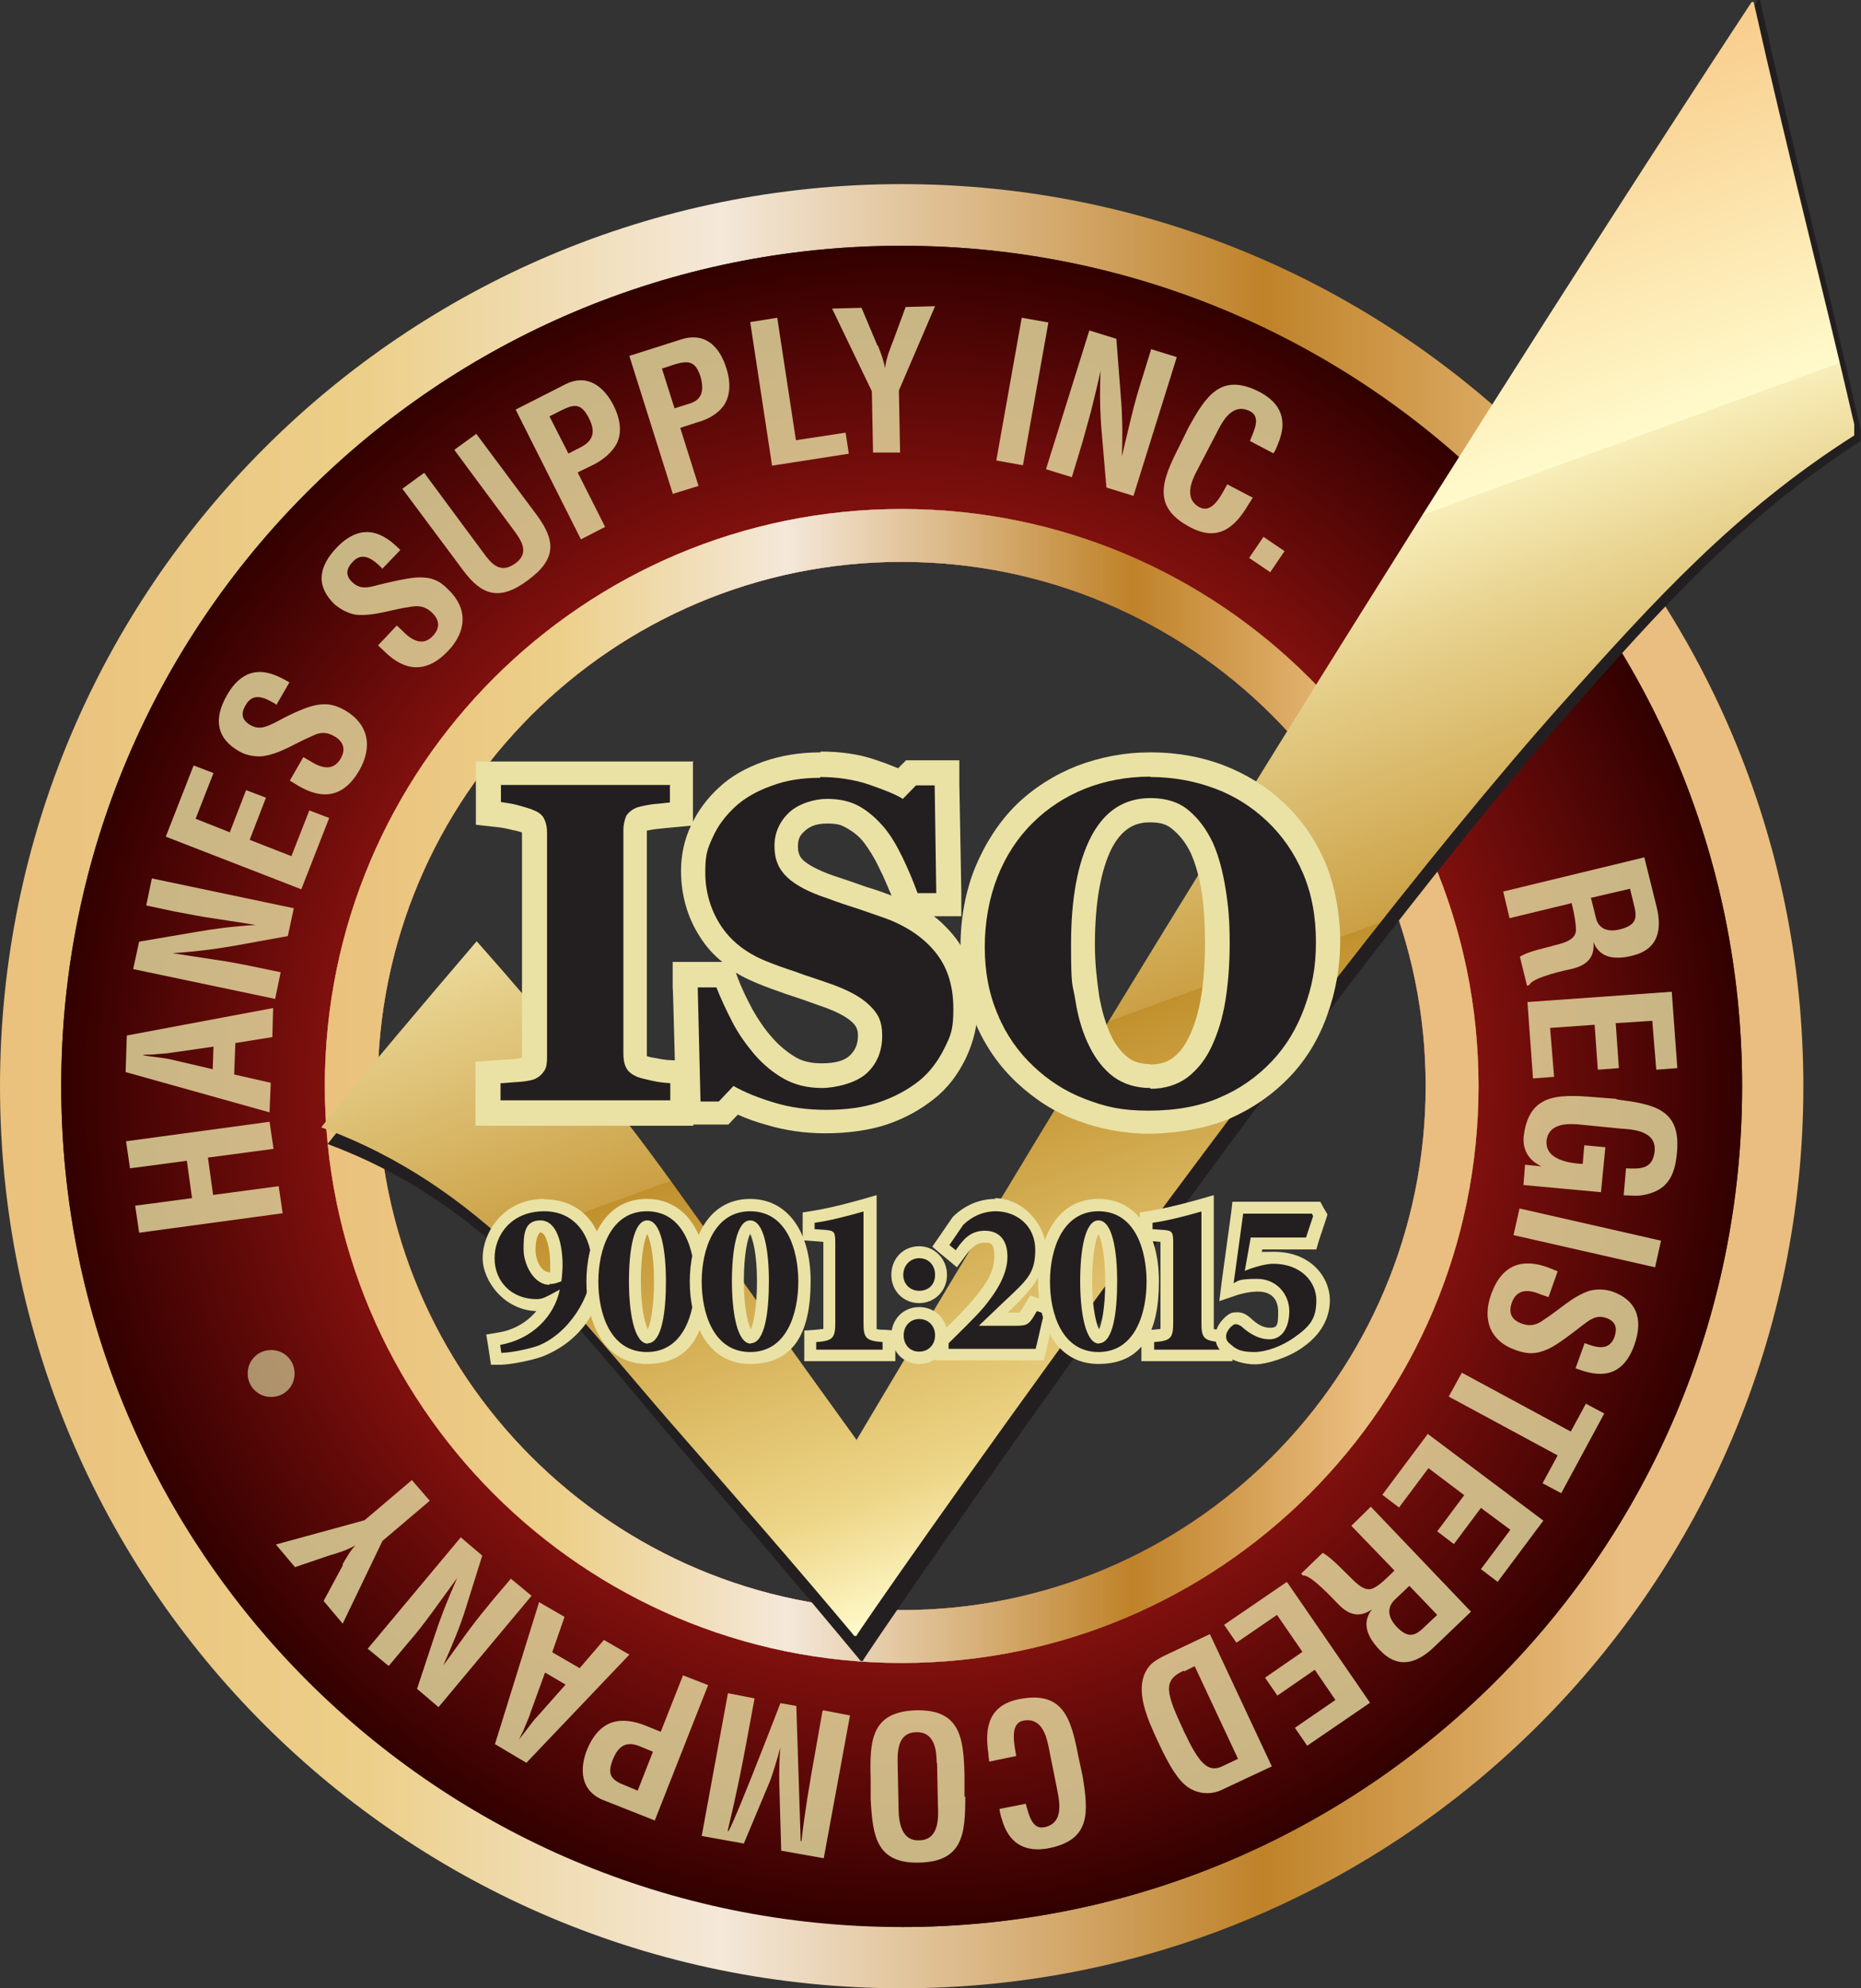 <svg viewBox="0 0 468.1 500" xmlns="http://www.w3.org/2000/svg" xmlns:xlink="http://www.w3.org/1999/xlink"><rect x="0" y="0" width="468.1" height="500" fill="#333333" stroke="none"/><linearGradient id="a"><stop offset="0" stop-color="#eac17d"/><stop offset=".2" stop-color="#eccf88"/><stop offset=".4" stop-color="#f4e8d9"/><stop offset=".7" stop-color="#bf8229"/><stop offset=".9" stop-color="#eabe80"/></linearGradient><linearGradient id="b" gradientTransform="matrix(1 0 0 -1 0 502)" gradientUnits="userSpaceOnUse" x1="0" x2="453.7" xlink:href="#a" y1="228.8" y2="228.8"/><radialGradient id="c" cx="226.8" cy="228.8" gradientTransform="matrix(1 0 0 -1 0 502)" gradientUnits="userSpaceOnUse" r="211.4"><stop offset="0" stop-color="#d6b089"/><stop offset=".5" stop-color="#ad1a16"/><stop offset="1" stop-color="#320000"/></radialGradient><linearGradient id="d" gradientTransform="matrix(1 0 0 -1 0 502)" gradientUnits="userSpaceOnUse" x1="0" x2="453.7" xlink:href="#a" y1="229" y2="229"/><radialGradient id="e" cx="226.8" cy="229" gradientTransform="matrix(1 0 0 -1 0 502)" gradientUnits="userSpaceOnUse" r="211.4"><stop offset="0" stop-color="#fff1db"/><stop offset=".3" stop-color="#d6b089"/><stop offset=".6" stop-color="#c25448"/><stop offset=".7" stop-color="#b71b20"/><stop offset="1" stop-color="#430603"/></radialGradient><linearGradient id="f" gradientTransform="matrix(1 0 0 -1 0 502)" gradientUnits="userSpaceOnUse" x1="81.8" x2="371.9" xlink:href="#a" y1="229" y2="229"/><linearGradient id="g" gradientTransform="matrix(1 0 0 -1 0 502)" gradientUnits="userSpaceOnUse" x1="236.6" x2="342.3" y1="427.1" y2="136.7"><stop offset="0" stop-color="#f8cc8b"/><stop offset=".3" stop-color="#fffacb"/><stop offset=".3" stop-color="#f8eeb9"/><stop offset=".4" stop-color="#e6d08c"/><stop offset=".6" stop-color="#cba045"/><stop offset=".6" stop-color="#c2912e"/><stop offset=".9" stop-color="#edd688"/><stop offset="1" stop-color="#fffacb"/></linearGradient><path d="m226.8 46.3c-125.2 0-226.8 101.5-226.8 226.9s101.5 226.8 226.8 226.8 226.8-101.5 226.8-226.8-101.5-226.9-226.8-226.9zm0 438.1c-116.8 0-211.4-94.6-211.4-211.4s94.8-211.2 211.4-211.2 211.4 94.6 211.4 211.4-94.6 211.4-211.4 211.4z" fill="url(#b)"/><path d="m226.8 61.8c-116.8 0-211.4 94.6-211.4 211.4s94.6 211.4 211.4 211.4 211.4-94.6 211.4-211.4-94.6-211.4-211.4-211.4zm0 356.4c-80.1 0-145.1-65-145.1-145.1s65-145.1 145.1-145.1 145.1 65 145.1 145.1-65 145.1-145.1 145.1z" fill="url(#b)"/><path d="m226.8 61.8c-116.8 0-211.4 94.6-211.4 211.4s94.6 211.4 211.4 211.4 211.4-94.6 211.4-211.4-94.6-211.4-211.4-211.4zm0 356.4c-80.1 0-145.1-65-145.1-145.1s65-145.1 145.1-145.1 145.1 65 145.1 145.1-65 145.1-145.1 145.1z" fill="url(#c)"/><path d="m226.8 128c-80.1 0-145.1 65-145.1 145.1s65 145.1 145.1 145.1 145.1-65 145.1-145.1-65-145.1-145.1-145.1zm0 276.9c-72.8 0-131.8-59-131.8-131.8s59-131.8 131.8-131.8 131.8 59 131.8 131.8-59 131.8-131.8 131.8z" fill="url(#d)"/><path d="m226.8 128c-80.1 0-145.1 65-145.1 145.1s65 145.1 145.1 145.1 145.1-65 145.1-145.1-65-145.1-145.1-145.1zm0 276.9c-72.8 0-131.8-59-131.8-131.8s59-131.8 131.8-131.8 131.8 59 131.8 131.8-59 131.8-131.8 131.8z" fill="url(#e)"/><path d="m226.8 128c-80.1 0-145.1 65-145.1 145.1s65 145.1 145.1 145.1 145.1-65 145.1-145.1-65-145.1-145.1-145.1zm0 276.9c-72.8 0-131.8-59-131.8-131.8s59-131.8 131.8-131.8 131.8 59 131.8 131.8-59 131.8-131.8 131.8z" fill="url(#f)"/><g fill="#eae2a5" opacity=".8"><path d="m71.1 305.1-36.1 4.9-1-6.8 14.3-1.9-1.3-9.4-14.3 1.9-1-6.8 36.1-4.9 1 6.8-16.5 2.2 1.3 9.4 16.5-2.2z"/><path d="m67.7 279.7-36.1-10.1.3-9.2 36.8-6.9-.2 7.3-9.3 1.5-.3 7.9 9.2 2.1-.3 7.3zm-14.2-10.7.2-5.8-10.4 1.5c-1.7.3-3.4.3-5.1.5-.8 0-1.7 0-2.4.1.7.2 1.6.3 2.4.4 1.7.2 3.4.4 5.1.8l10.3 2.4h-.1z"/><path d="m36.8 227.6 1.4-6.7 35.7 7.5-1.5 7-13.8 2.5c-4.7.8-9.2 1.4-15.2 1.8 3 .5 6.7 1 10.4 1.6 3.6.5 7.2 1.2 10.1 1.8l6.7 1.4-1.4 6.7-35.7-7.5 1.5-6.9 14.1-2.4c4.6-.8 9-1.4 15.2-1.8-3.3-.5-6.8-1.1-10.3-1.6s-6.9-1.2-10.2-1.8l-7-1.5z"/><path d="m75.7 223.6-34-13.2 7-17.9 5 1.9-4.5 11.5 8.6 3.4 4.1-10.6 5 1.9-4.1 10.6 10.5 4.1 4.5-11.5 5 1.9-7 17.9z"/><path d="m69.4 177.1c-2.8-1.7-5.7-3.1-7.6.2-1.2 2-1.1 3.7 1.1 5 2.4 1.4 4.2.4 6.5-.7 2.3-1.3 6.8-3.5 9.3-4.1 3.2-.8 5.4-.4 8.2 1.2 5.9 3.5 6.8 9.2 3.5 15-4.1 7.1-9.5 7.3-15.2 4l-2.3-1.4 3.4-5.9 1.9 1.1c3 1.9 5.7 2.2 7.4-.6 1.5-2.4.8-4.5-1.6-5.8-1.9-1.1-3.6-1-5.5 0-4.1 1.7-8.2 4.6-12.7 5.1-2 .1-4-.3-5.7-1.3-5.4-3.1-6.6-7.8-3-14.1 5.4-9.4 12.5-5 15.7-3.2l-3.3 5.7z"/><path d="m96.1 142.9c-2.3-2.3-4.9-4.3-7.4-1.6-1.6 1.7-1.9 3.4-.1 5.1 2 1.9 4 1.4 6.5.7 2.5-.6 7.4-1.8 10.1-1.9 3.3-.1 5.4.8 7.6 3.1 5 4.8 4.5 10.6-.1 15.4-5.6 5.9-11 4.9-15.7.4l-1.9-1.8 4.7-5 1.6 1.5c2.4 2.5 5.1 3.6 7.4 1.2 2-2.1 1.8-4.1-.2-6-1.6-1.5-3.3-1.8-5.4-1.4-4.5.6-9 2.4-13.6 2-2-.3-3.8-1.3-5.3-2.5-4.6-4.3-4.6-9.2.4-14.4 7.5-7.8 13.4-1.9 16 .6l-4.6 4.8z"/><path d="m114.3 113.1 5.5-4 15.2 20.4c4.8 6.5 5 11.1-2.2 16.4-7.2 5.4-11.7 3.8-16.4-2.6l-15.2-20.4 5.5-4 14.8 20c2.1 2.9 4.3 5.5 8.1 2.8 3.6-2.6 1.7-5.6-.4-8.4l-14.8-20z"/><path d="m146.1 135.6-16.4-32.6 12.4-6.3c5.8-3 10 .8 12.3 5.4 1.4 2.8 2.2 6.3.8 9.3-1.2 2.4-3.5 4.2-5.8 5.4l-4.1 2 6.9 13.7-6 3.1zm-3.2-21.5 3.3-1.7c2.6-1.4 3.9-3.4 1.9-7.3-1.9-3.7-3.6-3.6-7.1-1.8l-2.8 1.4 4.8 9.4z"/><path d="m169.3 124.4-11-34.9 13.2-4.2c6.3-1.9 9.7 2.4 11.2 7.3 1 3 1.2 6.6-.6 9.3-1.5 2.2-4.1 3.6-6.7 4.3l-4.3 1.4 4.6 14.6-6.5 2h.1zm.3-21.7 3.5-1.1c2.9-.8 4.3-2.6 3.1-6.9-1.3-4-3.1-4.1-6.7-3l-3 1 3.2 10.1h-.1z"/><path d="m194.2 117.1-5.5-36.1 6.8-1.1 4.7 30.8 12.5-1.9.8 5.3z"/><path d="m220.9 87.1c.7 1.8 1.4 3.6 1.7 5.5.4-2.9 1.3-4.9 2.1-7l3.1-8.4 7.4-.2-9.1 21.2.3 15.6h-6.8c0 .1-.3-15.4-.3-15.4l-10-20.8 7.4-.2 4 9.5h.1z"/><path d="m250.6 115.8 6.4-35.9 6.7 1.2-6.4 35.9z"/><path d="m289.5 87.8 6.5 2-10.9 34.9-6.8-2.1-1.2-14c-.4-4.7-.5-9.3-.3-15.3-.6 3-1.5 6.6-2.4 10.2-1 3.5-1.9 7.1-2.8 9.9l-2 6.6-6.5-2 10.9-34.9 6.8 2.1 1.1 14.3c.4 4.6.5 9.1.3 15.3.7-3.2 1.6-6.7 2.4-10.1s1.8-6.8 2.8-9.9l2.1-6.8z"/><path d="m315.1 125.1c-.3.6-.7 1.2-1.1 1.8-3.4 5.8-7.6 9.3-14.4 5.8-10-5.1-7.4-11.8-3-20.4l2.3-4.7c4.5-8.2 8.3-14 18-9 5.4 2.9 7 7.2 4.6 12.9-.3.8-.6 1.7-1.2 2.5l-5.9-3.1c.8-2.2 3-6 0-7.5-4.8-2.4-7.3 3.4-8.6 5.9l-4.7 9c-1.4 2.6-3.4 7.2.7 9.3 3.4 1.7 5.7-3.8 6.9-5.8l6.1 3.2h.1z"/><path d="m314.2 140.3 3.6-5.3 5.3 3.6-3.6 5.3z"/><path d="m395 227.2-15.3 3.7-1.6-6.7 35.5-8.6 3.1 12.5c1.4 5.7.4 10.6-6 12.2-3.9 1-8.2 1-9.9-3.4.4 4-1.8 5.8-5.2 6.7-1.5.3-10.3 2.2-10.9 4.1l-.6.2-1.8-7.3c2.1-1.4 6.5-2.2 8.8-2.9 2.1-.5 5.2-1.3 5.3-3.7 0-1.9-.4-3.8-.8-5.7l-.3-1.2h-.2zm5.2-1.3 1.3 5.2c.6 2.1 2.5 3.5 6 2.6 4-1 4.2-2.8 3.7-5.3l-1.2-4.9-9.9 2.3z"/><path d="m384.1 252 36.4-2.6 1.4 19.2-5.3.4-1-12.3-9.2.6.8 11.3-5.3.4-.8-11.3-11.2.8 1 12.3-5.3.4-1.4-19.2z"/><path d="m406.8 276.5c9.2 1.2 16.1 2.4 15 13.4-.5 5.8-2.4 9.7-8.9 10.7-1.5.2-3 0-4.5 0l.6-6.8c3.7.2 6.7.2 7.2-4.3.5-5.3-5.9-5.5-8.7-5.7l-10.1-1c-3-.3-7.9-.4-8.4 4.1-.3 3.9 3.7 5.5 9.1 5.8l.4-4.7 5.3.5-1.1 11.3-19.5-1.8.4-5.1 4.1.4c-3.7-1.8-4.5-4.5-4.5-7 1.1-11.1 8.2-11.2 17.8-10.4l5.2.4h.2z"/><path d="m382.2 303.9 35.6 8.1-1.5 6.7-35.6-8.1z"/><path d="m398.7 337.8c3.1 1.2 6.1 1.9 7.4-1.6.7-2.1.4-3.8-1.9-4.7-2.6-1-4.2.3-6.3 1.9s-6 4.7-8.4 5.8c-3 1.4-5.3 1.4-8.3.3-6.5-2.3-8.4-7.8-6.1-14.1 2.8-7.7 8.1-8.9 14.2-6.7l2.5 1-2.3 6.5-2-.7c-3.3-1.4-6-1.2-7.2 2-1 2.8 0 4.5 2.6 5.4 2 .7 3.7.3 5.4-1 3.8-2.4 7.2-5.9 11.5-7.3 1.9-.5 4-.4 5.8.2 5.8 2.1 7.9 6.6 5.5 13.4-3.6 10.2-11.4 7.1-14.8 5.9l2.2-6.1v-.2z"/><path d="m403.5 355.5-10.8 20-4.7-2.5 3.8-7-27.4-14.8 3.3-6 27.4 14.8 3.8-7 4.7 2.5z"/><path d="m359 360.5 29.2 21.9-11.5 15.4-4.2-3.2 7.4-9.9-7.4-5.5-6.8 9.1-4.2-3.2 6.8-9.1-9-6.8-7.4 9.9-4.2-3.2 11.5-15.4h-.1z"/><path d="m350.8 395-10.9-11.3 4.9-4.8 25.2 26.4-9.3 8.9c-4.2 4-8.9 5.7-13.6.8-2.8-2.9-4.9-6.6-2-10.3-3.3 2.3-5.9 1.3-8.4-1.2-1.1-1.1-7.1-7.7-9-7.3l-.4-.5 5.4-5.2c2.2 1.2 5.2 4.5 6.9 6.1 1.6 1.6 3.7 3.8 5.8 2.8 1.7-.8 3.1-2.3 4.6-3.7l.8-.8zm3.7 3.8-3.9 3.7c-1.5 1.7-1.8 3.9.7 6.6 2.9 3 4.6 2.2 6.5.5l3.7-3.5z"/><path d="m323.9 398.1 20.7 30.1-15.8 10.8-3.1-4.5 10.2-7-5.2-7.6-9.4 6.5-3.1-4.5 9.4-6.5-6.4-9.3-10.2 7-3.1-4.5 15.8-10.8v.2z"/><path d="m304.4 411.1 15.5 33.1-12.8 6c-1.5.7-4.8 1.5-8.2-.7-2.4-1.6-4.6-5.1-7.2-10.6-3.1-6.6-6.6-14.1-3-19.4 1-1.5 2.6-2.3 4.1-3.1l11.4-5.4h.1zm-6.6 9c-5.5 2.5-4.5 5.6 0 15.3 3.7 7.8 5.9 10.5 9.6 8.8l4-1.9-10.9-23.3-2.6 1.3h-.1z"/><path d="m248.8 443c0-.6-.2-1.4-.2-2.1-1-6.6.2-12.1 7.7-13.6 11-2.2 13.1 4.7 14.9 14.2l1.1 5.1c1.5 9.2 2.1 16.1-8.6 18.2-6 1.1-10-1.3-11.7-7.3-.3-.8-.5-1.8-.6-2.6l6.6-1.3c.7 2.2 1.4 6.6 4.7 5.9 5.3-1.1 3.6-7.2 3.1-10l-2-10c-.6-3-1.8-7.7-6.4-6.8-3.7.7-2.1 6.6-1.8 8.9z"/><path d="m242.8 451.9c0 9.3-.6 16.2-11.5 16.5s-11.8-6.7-12.3-15.9v-5.2c-.3-9.7.2-16.8 11.3-17.2 11.2-.3 12.1 6.8 12.3 16.5v5.2h.2zm-7.2-8.5c0-3-.4-7.9-5.1-7.8-4.9.1-4.8 5.1-4.7 8.7l.2 9.3c0 3 0 9.4 5.2 9.2 5.4-.1 4.8-6.5 4.7-9.3l-.2-10.2h-.1z"/><path d="m207.1 430.1 6.7 1.3-6.6 35.9-10.7-1.9-.5-17.4c0-2.9 0-5.7.3-8.5-1 3.5-1.7 5.8-2.5 8.1l-6.7 16-10.6-1.9 6.6-35.9 6.7 1.3-2.1 11.3c-1.3 7.1-2.8 14.2-4.5 21.3s13.1-31.4 13.1-31.4l4 .7 1.1 34h.2c.8-7.2 2-14.3 3.3-21.5l2-11.3h.2z"/><path d="m178.1 423.8-13.4 34-12.9-5.1c-6-2.4-6-8.1-4.1-12.8 1.2-2.9 3.2-5.8 6.4-6.8 2.6-.8 5.5-.2 7.9.7l4.2 1.7 5.6-14.2 6.4 2.5zm-13.9 16.7-3.4-1.4c-2.8-1.1-5.1-.6-6.7 3.5-1.5 3.9-.2 5.1 3.4 6.5l2.9 1.2 3.8-9.7z"/><path d="m158.3 416.1-25.9 27.2-7.9-4.7 11.1-35.7 6.4 3.7-3.1 8.9 6.9 4 6.1-7.1zm-16.1 7.5-5.1-3-3.6 9.9c-.5 1.7-1.3 3.2-1.9 4.8-.4.7-.7 1.5-1.1 2.2.4-.5 1-1.3 1.5-1.9 1.1-1.4 2-2.8 3.2-4l7-7.9z"/><path d="m97.7 418.9-5.2-4.3 23.4-28 5.4 4.6-4.2 13.4c-1.4 4.5-3.2 8.8-5.6 14.2 1.8-2.4 3.9-5.4 6.1-8.4s4.5-5.8 6.4-8.1l4.5-5.3 5.2 4.3-23.4 28-5.4-4.6 4.5-13.6c1.4-4.3 3.1-8.6 5.6-14.3-1.9 2.6-4 5.5-6.1 8.4s-4.2 5.6-6.4 8.1l-4.6 5.5h-.1z"/><path d="m86.1 393.5c1-1.7 1.9-3.4 3.3-4.9-2.4 1.4-4.7 2-6.7 2.6l-8.5 2.9-4.8-5.7 22.3-6.1 11.9-10.1 4.5 5.2-11.9 10.1-10 20.8-4.8-5.7 4.9-9.1z"/></g><path d="m217.2 367.8c-15.5-21.7-30.8-43.8-46.2-65.5s-32.1-42.3-49.5-62.2c-13.2 15.7-26.4 31.5-39.1 47.6 40.3 14.9 62.5 45.7 87.4 74.9 15.9 18.5 31.7 37 46.7 55.1h.5c-.5 0 110.5-162 177.9-238.7 22.5-25.5 42.9-48.6 73.1-68.1v-2.9c-8.8-38.6-16.7-69.1-25.3-108h-.5s-101.5 156.1-225.2 367.8h.1z" fill="#231f20" fill-rule="evenodd"/><path d="m215.6 362.3c-15.5-21.4-30.8-43-46.2-64.4s-32.1-41.6-49.5-61.2c-13.2 15.5-26.4 30.9-39.1 46.8 40.3 14.7 62.5 45 87.4 73.7 15.9 18.2 31.7 36.3 46.7 54.2h.5c-.5 0 110.5-159.5 177.9-234.9 22.5-25.1 42.9-47.8 73.1-67v-2.8c-8.8-38-16.7-67.9-25.3-106.2h-.5s-101.5 153.4-225.2 361.7h.1z" fill="url(#g)" fill-rule="evenodd"/><path d="m74.1 345.4c0 3.3-2.6 5.9-5.9 5.9s-5.9-2.6-5.9-5.9 2.6-5.9 5.9-5.9 5.9 2.6 5.9 5.9z" fill="#d4ce97" opacity=".7"/><path d="m122.7 280v-10.3l7.1-.5c2.3-.2 3-.4 3-.4 1-.4 1.2-.7 1.3-.8.2-.3.4-1 .4-2v-56.4c0-.8-.1-1.5-.4-2 0-.1-.3-.5-1.3-.8-.4-.2-1.4-.5-3.3-1-1.6-.3-3-.6-4-.7l-2.6-.3v-10.1h48.7v10.2l-2.8.3c-1.1.1-2.4.3-4 .4-1.4.2-2.6.4-3.5.7-.5.2-1 .4-1.1.6-.3.6-.4 1.4-.4 2.2v56.3c0 .8.1 1.6.4 2 0 .1.3.5 1.3 1 .2.1 1.1.4 3.1.7 1.6.3 3 .5 4 .5l2.9.2v10.3h-48.7z" fill="#231f20"/><path d="m168.5 197.5v4.3c-1.1.1-2.4.3-4 .4-1.6.2-3 .5-4.1.8-1.4.5-2.3 1.3-2.9 2.2-.4 1.1-.7 2.2-.7 3.5v56.3c0 1.4.2 2.5.7 3.5s1.4 1.7 2.8 2.3c.7.3 2 .6 3.8 1s3.2.5 4.5.6v4.3h-42.7v-4.3c1 0 2.4-.2 4.3-.3s3.2-.4 3.9-.6c1.4-.5 2.2-1.3 2.8-2.2s.7-2.1.7-3.5v-56.4c0-1.3-.2-2.4-.7-3.4-.4-1-1.4-1.8-2.8-2.3-.8-.4-2.1-.7-3.8-1.2s-3.2-.6-4.3-.8v-4.3h42.7m5.8-5.9h-54.8v15.9l5.3.6c1.1.1 2.2.3 3.8.7 1.5.3 2.2.5 2.5.7v56.6c-.3.1-1 .2-1.8.3l-4.3.3-5.6.4v16.1h54.8v-16.2l-5.7-.3c-1 0-2.2-.2-3.7-.5-1.4-.2-2-.4-2.3-.5v-56.7c.5-.1 1.3-.3 2.3-.4 1.6-.2 2.9-.3 3.9-.4l5.4-.5v-15.9z" fill="#eae2a5"/><path d="m207.8 282.3c-5 0-9.6-.6-14-1.9-3.3-1-6.3-2.1-8.9-3.4l-3.1 3.2h-8.9l-.8-34.9h9.9l.7 1.9c1 2.6 2.3 5.4 3.8 8.3 1.5 2.8 3.3 5.3 5.2 7.5 2 2.2 4.2 4.1 6.7 5.5 2.2 1.3 5 1.9 8.1 1.9s7.2-1 9.2-2.9 3-4.2 3-7.2-.7-4-2.4-5.6c-1.9-1.8-5-3.4-9.2-4.8-3.1-1.1-5.8-1.9-8.4-2.9-2.5-.8-5.1-1.8-7.3-2.8-5.7-2.3-10.1-5.8-12.9-10.4-2.9-4.5-4.2-9.4-4.2-14.9s.7-7 2.2-10.2 3.6-6.1 6.4-8.7c2.6-2.4 6.1-4.3 10.2-5.8s8.5-2.2 13.1-2.2 8.9.6 12.9 2c2.9 1 5.3 1.9 7.2 2.9l2.6-2.6h9l.5 33.2h-9.9l-.7-2c-1.1-2.9-2.3-5.7-3.7-8.7-1.4-2.9-2.8-5.2-4.2-7s-3.3-3.4-5.2-4.5-4-1.6-6.7-1.6-5.6.8-7.5 2.6c-1.8 1.7-2.8 3.7-2.8 6.3s.7 4.1 2.2 5.6c1.8 1.7 4.9 3.3 8.9 4.7 2.6 1 5.4 1.9 8.2 2.8 2.8 1 5.3 1.9 7.5 2.8 5.7 2.3 10.2 5.5 13.2 9.6 3.1 4.2 4.7 9.4 4.7 15.6s-.8 7.7-2.6 11.3c-1.7 3.6-4.1 6.7-7.1 9.1-3.2 2.5-6.9 4.6-11 5.9s-8.9 2-14.2 2l.4.2z" fill="#231f20"/><path d="m206.3 195.4c4.2 0 8.3.6 12 1.8 3.7 1.3 6.7 2.4 8.8 3.7l3.3-3.4h4.7l.4 27.1h-4.7c-1.1-3-2.3-5.9-3.8-9s-3-5.6-4.7-7.6c-1.8-2.1-3.8-3.9-6.1-5.2s-5-1.9-8.2-1.9-7.1 1.2-9.5 3.4c-2.4 2.3-3.7 5.1-3.7 8.5s1.1 5.8 3.2 7.8 5.5 3.8 10.1 5.3c2.6 1 5.4 1.9 8.2 2.8 2.8 1 5.3 1.8 7.4 2.6 5.2 2.1 9.2 5 12 8.7s4.1 8.3 4.1 13.7-.7 6.8-2.3 10-3.6 5.9-6.3 8.1c-2.9 2.3-6.3 4.1-10.1 5.4s-8.3 1.9-13.2 1.9-9.1-.6-13.1-1.8-7.5-2.6-10.3-4.2l-3.7 3.9h-4.6l-.7-28.7h4.7c1.1 2.8 2.4 5.6 4 8.7s3.5 5.7 5.6 8.2c2.2 2.5 4.7 4.6 7.4 6.1s5.9 2.3 9.5 2.3 8.7-1.3 11.3-3.7 3.9-5.6 3.9-9.4-1.1-5.7-3.3-7.8-5.6-3.9-10.3-5.5c-3.1-1.1-5.8-1.9-8.4-2.9-2.5-.8-5-1.7-7.2-2.6-5.2-2.1-9-5.2-11.5-9.1s-3.8-8.4-3.8-13.2.6-6 1.9-8.9 3.2-5.4 5.7-7.7c2.3-2.1 5.4-3.9 9.1-5.2 3.7-1.4 7.7-2 12.2-2m0-6.4c-5.1 0-9.9.8-14.2 2.3-4.5 1.6-8.2 3.7-11.1 6.4-3.2 2.9-5.5 6.1-7.2 9.7s-2.5 7.5-2.5 11.4c0 6 1.6 11.7 4.7 16.5 1.5 2.4 3.4 4.6 5.7 6.4h-12.5v6.3c.1 0 .8 28.7.8 28.7v5.9h13.2l1.8-1.9.6-.6c2.2 1 4.7 1.9 7.3 2.6 4.6 1.4 9.6 2.1 14.8 2.1s10.8-.7 15.3-2.2 8.5-3.7 12-6.5c3.3-2.6 5.9-6 7.9-10.1 1.9-4 3-8.3 3-12.6 0-6.8-1.8-12.6-5.3-17.4-1.6-2.1-3.5-4.1-5.7-5.8h6.9v-6.1l-.5-27.1v-6h-13.4l-1.8 1.8-.2.2c-1.7-.7-3.5-1.4-5.6-2.1-4.3-1.5-9-2.1-13.9-2.1v.2zm18.2 36.1c-1.9-.7-4-1.5-6.4-2.2-2.8-1-5.5-1.9-8.2-2.8-4.7-1.6-6.9-3.1-7.9-4-.6-.6-1.3-1.5-1.3-3.4s.5-2.9 1.8-4c.8-.7 2.3-1.8 5.4-1.8s3.7.4 5.2 1.2c1.7 1 3.1 2.1 4.3 3.7s2.6 3.8 3.8 6.4c1.2 2.3 2.1 4.7 3.1 6.9h.1zm-17.9 42.1c-2.5 0-4.8-.5-6.6-1.6-2.1-1.3-4.1-2.9-5.8-4.9-1.8-2-3.5-4.5-4.9-7-1.5-2.8-2.8-5.5-3.7-7.9l-.5-1.4c1.6 1 3.3 1.8 5.2 2.6 2.4 1 4.9 1.9 7.5 2.8 2.5.8 5.4 1.8 8.4 2.9 4.8 1.6 7 3.1 8.1 4.1s1.5 2 1.5 3.4c0 2.1-.6 3.6-2 5-1.5 1.4-3.8 2-7.1 2z" fill="#eae2a5"/><path d="m289 282.3c-5.9 0-11.7-1.1-17-3.1s-10.1-5.1-14.2-8.9c-4-3.8-7.3-8.5-9.6-13.9s-3.6-11.5-3.6-18.2 1.2-13.2 3.5-18.9c2.3-5.6 5.5-10.5 9.5-14.6 4-4 8.8-7.1 14.3-9.2 5.4-2.1 11.3-3.2 17.5-3.2s11.9 1.1 17.3 3.1c5.4 2.1 10.2 5 14.1 8.8 4 3.8 7.3 8.6 9.7 14 2.3 5.4 3.6 11.7 3.6 18.5s-1.1 12-3 17.6c-2 5.6-5 10.5-8.8 14.5-4 4.2-8.8 7.5-14.1 9.9-5.4 2.3-11.9 3.5-19.2 3.5h-.1zm.4-78.4c-5.4 0-9.3 2.6-12.2 8.1-3.2 5.9-4.8 14.6-4.8 25.7s.3 9.3 1.1 13.6c.6 4.1 1.8 7.7 3.3 10.7 1.4 2.9 3.2 5.1 5.3 6.7 2 1.5 4.3 2.2 7.4 2.2s5.4-.7 7.4-2.2c2.1-1.6 3.8-3.7 5.2-6.5 1.5-3.2 2.6-6.8 3.3-10.8.7-4.1 1.1-8.9 1.1-14.1s-.3-8.8-1-13c-.6-4-1.6-7.7-3-10.8-1.4-3-3.1-5.3-5.3-7.1-2-1.6-4.6-2.4-7.7-2.4h-.1z" fill="#231f20"/><path d="m289.4 195.4c5.7 0 11.1 1 16.2 2.9s9.4 4.7 13.1 8.2c3.8 3.6 6.8 7.9 9 13s3.3 10.9 3.3 17.4-1 11.3-2.9 16.5-4.6 9.7-8.2 13.5c-3.7 3.9-8.1 7-13.1 9.1-5 2.2-11 3.3-17.9 3.3s-10.9-1-15.9-2.9-9.3-4.7-13.1-8.3c-3.7-3.5-6.8-7.8-8.9-12.9-2.2-5.1-3.3-10.7-3.3-17s1.1-12.4 3.2-17.7 5.1-9.9 8.9-13.6c3.7-3.7 8.2-6.6 13.2-8.6 5.1-2 10.6-3 16.3-3m.1 78.5c3.6 0 6.7-1 9.2-2.8 2.5-1.9 4.6-4.5 6.1-7.7 1.6-3.4 2.8-7.2 3.5-11.5s1.1-9.1 1.1-14.6-.3-9.1-1-13.5-1.7-8.3-3.2-11.7c-1.6-3.4-3.6-6.1-6.1-8.2s-5.7-3.1-9.6-3.1c-6.6 0-11.5 3.2-14.9 9.6-3.4 6.5-5.1 15.5-5.1 27.2s.4 9.6 1.1 14.1 1.9 8.3 3.5 11.5c1.6 3.3 3.7 5.9 6.1 7.7 2.5 1.8 5.6 2.8 9.2 2.8m.1-84.4c-6.6 0-12.7 1.2-18.5 3.4-5.8 2.3-11 5.6-15.4 9.9-4.3 4.3-7.7 9.6-10.2 15.6-2.4 5.9-3.7 12.7-3.7 19.9s1.3 13.6 3.8 19.4 6 10.8 10.4 14.9 9.4 7.4 15.2 9.5c5.6 2.1 11.8 3.3 18 3.3s14.6-1.3 20.3-3.8 10.8-6 15.2-10.6c4.1-4.3 7.3-9.6 9.4-15.6 2.1-5.8 3.2-12.1 3.2-18.5s-1.3-14-3.8-19.8-6-10.8-10.4-14.9c-4.2-4-9.3-7.2-15-9.4s-11.9-3.3-18.3-3.3h-.1zm0 78.4c-2.3 0-4.1-.5-5.6-1.6-1.7-1.3-3.2-3.2-4.3-5.5-1.3-2.8-2.3-6-3-9.9-.6-4-1.1-8.5-1.1-13 0-10.6 1.5-18.9 4.3-24.4 3-5.6 6.7-6.4 9.5-6.4s4.3.5 5.8 1.8c1.8 1.5 3.3 3.4 4.5 5.9 1.3 2.9 2.2 6.3 2.8 10 .6 4 .8 8.3.8 12.6s-.3 9.6-1 13.6c-.6 3.7-1.6 7.1-3 10-1.1 2.3-2.4 4.1-4.2 5.4-1.5 1.1-3.4 1.6-5.6 1.6z" fill="#eae2a5"/><path d="m124 336.9 1.5-.2c5.7-1 10.4-4.6 12.7-9.2-1.2.5-2.1.7-3.2.7-7 0-12.1-5-12.1-11.9s4.5-13.2 14-13.2 13.5 6.1 13.5 15.4-5.4 17.7-14.4 21.3c-2.2 1-7.1 1.8-9.9 1.9h-1.3l-.7-4.8zm11.8-28.6c-1.7 0-2.6 3-2.6 5.8s1.7 7.2 5 7.2 1.2-.1 1.6-.3c0-1 .1-1.9.1-3 0-4.6-1.1-9.9-4-9.9z" fill="#231f20"/><path d="m136.9 304.6c7.9 0 12 6.4 12 13.9s-5.8 16.8-13.5 19.9c-2.2.8-6.9 1.8-9.3 1.8l-.3-2c8.1-1.4 13.7-7.3 15-13.9l-2.6 1.4c-1.3.7-2.2 1-3.2 1-6.5 0-10.6-4.6-10.6-10.3s4.1-11.8 12.5-11.8m1.3 18.3c1.4 0 2.2-.4 3-.7.2-1.5.3-2.9.3-4 0-5.4-1.4-11.3-5.6-11.3s-4.2 3.9-4.2 7.4 2.5 8.8 6.5 8.8m-1.3-21.6c-10.6 0-15.5 8.8-15.5 14.8s5.6 13.2 13.5 13.4c-2.3 2.8-5.7 4.8-9.6 5.4l-3 .5.5 3 .3 2 .4 2.6h2.6c2.6-.1 7.7-1.1 10.4-2.1 9.6-3.8 15.4-12.3 15.4-22.7s-6-16.8-15-16.8zm1.3 18.4c-2.1 0-3.5-2.9-3.5-5.7s.8-4.1 1.2-4.3c1.3 0 2.5 3.4 2.5 8.4s0 1.2 0 1.7h-.2z" fill="#eae2a5"/><path d="m162.7 341.5c-10.1 0-13.7-10.3-13.7-19.2s3.6-19.2 13.7-19.2 13.6 10.3 13.6 19.2-3.6 19.2-13.6 19.2zm0-33.2c-1.2 0-3.1 2.9-3.1 13.8s1.9 14.1 3.3 14.1 3-3 3-14.1-1.9-13.8-3.2-13.8z" fill="#231f20"/><path d="m162.7 304.6c9.2 0 12.1 9.7 12.1 17.7s-2.9 17.7-12.1 17.7-12.2-9.7-12.2-17.7 3.1-17.7 12.2-17.7m.2 33.2c3.6 0 4.6-7.9 4.6-15.6s-1.2-15.3-4.7-15.3-4.6 7.9-4.6 15.3 1.2 15.7 4.8 15.7m-.3-36.4c-11.2 0-15.2 11.2-15.2 20.8s4 20.7 15.2 20.7 15.2-8.2 15.2-20.8-5.9-20.7-15.2-20.7zm.2 32.7c-.7-1.5-1.7-5.3-1.7-12.1s1-10.8 1.6-11.8c.6 1.3 1.7 4.7 1.7 11.9s-1 10.8-1.5 12z" fill="#eae2a5"/><path d="m188.7 341.5c-10.1 0-13.7-10.3-13.7-19.2s3.6-19.2 13.7-19.2 13.6 10.3 13.6 19.2-3.6 19.2-13.6 19.2zm0-33.2c-1.2 0-3.1 2.9-3.1 13.8s1.9 14.1 3.3 14.1 3-3 3-14.1-1.9-13.8-3.2-13.8z" fill="#231f20"/><path d="m188.7 304.6c9.2 0 12.1 9.7 12.1 17.7s-2.9 17.7-12.1 17.7-12.2-9.7-12.2-17.7 3.1-17.7 12.2-17.7m.1 33.2c3.6 0 4.6-7.9 4.6-15.6s-1.2-15.3-4.7-15.3-4.6 7.9-4.6 15.3 1.2 15.7 4.8 15.7m-.2-36.4c-11.2 0-15.2 11.2-15.2 20.8s4 20.7 15.2 20.7 15.2-8.2 15.2-20.8-5.9-20.7-15.2-20.7zm.1 32.7c-.7-1.5-1.7-5.3-1.7-12.1s1-10.8 1.6-11.8c.6 1.3 1.7 4.7 1.7 11.9s-1 10.8-1.5 12z" fill="#eae2a5"/><path d="m203.6 340.9v-4.8h1.4q3.4-.3 3.4-3.5v-19.8c0-.4 0-1.5-.1-1.8h-.8l-4.2-.3v-4.3l1.3-.2c3.2-.5 6.8-1.3 12.3-2.8l1.9-.5v29.9c0 3.2 0 3.3 3.3 3.5h1.4v4.9h-19.8v-.2z" fill="#231f20"/><path d="m217.2 304.6v27.9c0 3.8.4 4.7 4.8 5v1.9h-16.7v-1.9c4.3-.3 4.8-1.1 4.8-5v-19.8c0-2.9-.2-3.2-2.4-3.4l-2.8-.2v-1.6c3.6-.5 7.6-1.5 12.5-2.9m2.9-4-3.8 1.1c-5.4 1.5-9 2.3-12.1 2.8l-2.5.4v7l2.8.2 2.4.2v21.9c-.3 0-.8.1-1.9.2l-2.9.2v7.7h22.9v-7.7l-2.9-.2c-1 0-1.6-.1-1.8-.2v-33.6z" fill="#eae2a5"/><path d="m231.2 341.5c-3.1 0-5.4-2.4-5.4-5.7s2.3-5.6 5.4-5.6 5.6 2.3 5.6 5.6-2.3 5.7-5.6 5.7zm0-15.3c-3.2 0-5.5-2.4-5.5-5.6s2.3-5.7 5.5-5.7 5.5 2.4 5.5 5.7-2.3 5.6-5.5 5.6z" fill="#231f20"/><path d="m231.2 316.4c2.3 0 4 1.7 4 4.2s-1.7 4-4 4-4-1.7-4-4 1.7-4.2 4-4.2m0 15.3c2.3 0 4 1.7 4 4.1s-1.7 4.1-4 4.1-3.9-1.7-3.9-4.1 1.7-4.1 3.9-4.1m0-18.3c-4 0-7 3.1-7 7.2s3.1 7.1 7 7.1 7-3.1 7-7.1-3.1-7.2-7-7.2zm0 15.3c-4 0-7 3.1-7 7.1s3 7.2 7 7.2 7.1-3.1 7.1-7.2-3.1-7.1-7.1-7.1z" fill="#eae2a5"/><path d="m237 340.9v-3.6l1.7-1.7c2.5-2.4 5.2-5.1 7.4-7.7 3.8-4.6 5.6-8.4 5.6-11.8s-.4-5-4.2-5-4 1.3-6 4.2l-1 1.4-3.9-3.3 4.3-6.5h.1c2.5-2.6 5.8-3.9 9.3-3.9 6.7 0 11.4 4.8 11.4 11.2s-3 9.1-8.2 14l-3.8 3.6h5.1c1.8 0 3.3-1 4.5-2.9l.6-1.2 4.3 1.6-.4 1.4c-.5 1.8-1 3.7-1.3 5.4-.3 1.3-.5 2.4-.8 3.5l-.3 1.2h-24.6.1z" fill="#231f20"/><path d="m250.4 304.6c5.4 0 10 3.7 10 9.7s-2.2 7.7-7.6 12.8l-6.6 6.3h8.9c3.3 0 3.7-.1 5.7-3.7l1.8.6c-.8 3.2-1.5 6.6-2.1 8.9h-21.9v-1.4c2.9-2.9 6-5.8 8.8-9 3.8-4.6 6-8.7 6-12.8s-2-6.5-5.7-6.5-5.5 2.3-7.3 4.9l-1.6-1.3 3.5-5.1c2.1-2 4.8-3.4 8.3-3.4m-.2-3.1c-3.9 0-7.5 1.5-10.4 4.2l-.2.2-.2.2-3.5 5.1-1.6 2.3 2.1 1.8 1.6 1.3 2.5 2.1 1.9-2.6c1.8-2.5 3.2-3.6 4.9-3.6s2.6 0 2.6 3.5-1.7 6.6-5.3 10.8c-2.2 2.6-4.8 5.2-7.3 7.6l-1.3 1.2-1 .8v5.7h27.3l.6-2.2c.2-1 .5-2.2.8-3.5.4-1.7.8-3.6 1.3-5.4l.7-2.8-2.6-1-1.8-.6-2.4-.8-1.3 2.2c-.7 1.2-1.2 1.9-1.4 2.1h-3l1.1-1c5.4-5.2 8.6-9.3 8.6-15s-5.5-12.8-13-12.8h.1z" fill="#eae2a5"/><path d="m276.3 341.5c-10.1 0-13.7-10.3-13.7-19.2s3.6-19.2 13.7-19.2 13.6 10.3 13.6 19.2-3.6 19.2-13.6 19.2zm0-33.2c-1.2 0-3.1 2.9-3.1 13.8s1.9 14.1 3.3 14.1 3-3 3-14.1-1.9-13.8-3.2-13.8z" fill="#231f20"/><path d="m276.3 304.6c9.2 0 12.1 9.7 12.1 17.7s-2.9 17.7-12.1 17.7-12.2-9.7-12.2-17.7 3.1-17.7 12.2-17.7m.1 33.2c3.6 0 4.6-7.9 4.6-15.6s-1.2-15.3-4.7-15.3-4.6 7.9-4.6 15.3 1.2 15.7 4.8 15.7m-.2-36.4c-11.2 0-15.2 11.2-15.2 20.8s4 20.7 15.2 20.7 15.2-8.2 15.2-20.8-5.9-20.7-15.2-20.7zm.1 32.7c-.7-1.5-1.7-5.3-1.7-12.1s1-10.8 1.6-11.8c.6 1.3 1.7 4.7 1.7 11.9s-1 10.8-1.5 12z" fill="#eae2a5"/><path d="m288.6 340.9v-4.8h1.4q3.4-.3 3.4-3.5v-19.8c0-.4 0-1.5-.1-1.8h-.8l-4.2-.3v-4.3l1.3-.2c3.2-.5 6.8-1.3 12.3-2.8l1.9-.5v29.9c0 3.2 0 3.3 3.3 3.5h1.4v4.9h-19.8v-.2z" fill="#231f20"/><path d="m302.2 304.6v27.9c0 3.8.4 4.7 4.8 5v1.9h-16.7v-1.9c4.3-.3 4.8-1.1 4.8-5v-19.8c0-2.9-.2-3.2-2.4-3.4l-2.8-.2v-1.6c3.6-.5 7.6-1.5 12.5-2.9m2.7-4-3.8 1.1c-5.4 1.5-9 2.3-12.1 2.8l-2.5.4v7l2.8.2 2.4.2v21.9c-.3 0-.8.1-1.9.2l-2.9.2v7.7h22.9v-7.7l-2.9-.2c-1 0-1.6-.1-1.8-.2v-33.6z" fill="#eae2a5"/><path d="m315.4 341.5c-2.4 0-5.1-.8-6.7-2.1-1.4-1.1-1.9-2-1.9-3.4s1.2-3.2 2.3-4c.5-.3 1.1-.5 1.6-.5s1.5.3 2.2 1c2.1 2 4.2 3 6 3 3.2 0 3.5-3.8 3.5-5.5 0-4-2.5-6.6-6.6-6.6s-4.1.5-5.5 1l-2.3.7 3-21.2h19.5l1.2 1.9-2.3 7.1h-13.7l-.8 4.6c1.9-.6 3.8-1.1 5.1-1.1 8.2 0 12.5 5.4 12.5 10.7s-2.1 7.7-6.1 10.5c-3.3 2.4-7.5 3.9-11 4h.1z" fill="#231f20"/><path d="m330 305.3.3.5-1.8 5.4h-13.9l-1.5 8.4c2.6-1.1 5.6-1.8 7.1-1.8 7 0 10.9 4.5 10.9 9.2s-1.7 6.6-5.5 9.3c-3.1 2.2-7 3.7-10.2 3.7s-4.5-.7-5.7-1.8c-1.1-.8-1.3-1.4-1.3-2.2s.7-2.1 1.8-2.8c.2-.2.5-.2.7-.2.4 0 .7.2 1.3.5 1.3 1.2 3.9 3.3 7.1 3.3s5-3 5-7.1-3.1-8.1-8.1-8.1-4.8.6-5.9 1.1l2.4-17.5h17.4m1.6-3h-21.7l-.3 2.6-2.4 17.5-.6 4.9 4.7-1.6c1-.3 3-.8 5-.8 3.3 0 5.1 1.8 5.1 5.1s-.2 4-2 4-3.2-.8-5-2.5c-1.2-1-2.1-1.4-3.3-1.4s-1.7.2-2.4.7c-1.6 1.2-3.1 3.2-3.1 5.3s.7 3.3 2.4 4.7c1.8 1.5 4.8 2.4 7.6 2.4s8.5-1.7 12-4.3c5.6-3.9 6.8-8.6 6.8-11.8 0-5.9-4.9-12.2-14-12.2s-2 .2-3.2.4l.2-1h13.6l.6-2.1 1.8-5.4.4-1.3-.7-1.2-.3-.5-.8-1.5h-.2z" fill="#eae2a5"/></svg>